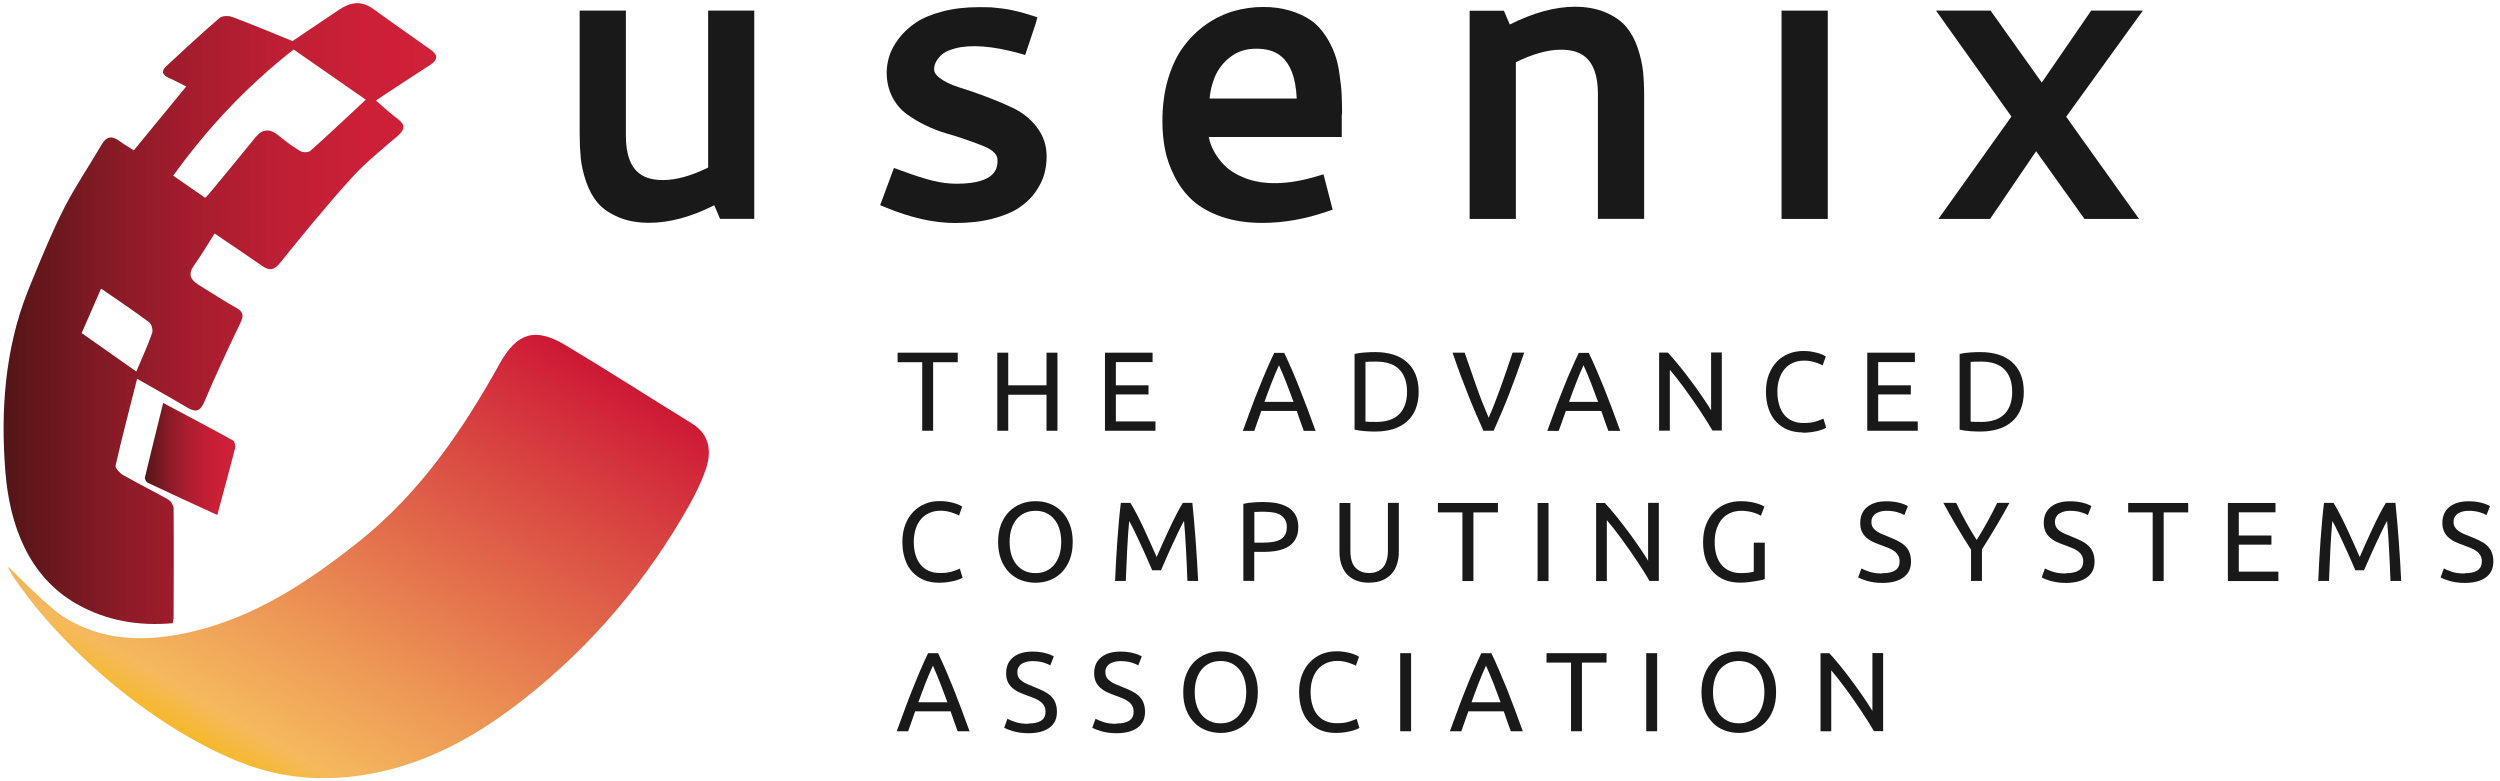 <?xml version="1.0" encoding="UTF-8"?> <svg xmlns="http://www.w3.org/2000/svg" xmlns:xlink="http://www.w3.org/1999/xlink" id="Layer_1" viewBox="0 0 252 78.68"><defs><style>.cls-1{fill:url(#linear-gradient);}.cls-2,.cls-3{fill:#1a1919;}.cls-4{fill:url(#linear-gradient-3);}.cls-5{fill:url(#linear-gradient-2);}.cls-3{fill-rule:evenodd;}</style><linearGradient id="linear-gradient" x1="22.34" y1="76.22" x2="48.95" y2="30.14" gradientUnits="userSpaceOnUse"><stop offset="0" stop-color="#f5b92a"></stop><stop offset=".07" stop-color="#f5b95e"></stop><stop offset=".28" stop-color="#ed9956"></stop><stop offset=".74" stop-color="#d94842"></stop><stop offset=".95" stop-color="#d02139"></stop><stop offset="1" stop-color="#cc1833"></stop></linearGradient><linearGradient id="linear-gradient-2" x1=".37" y1="31.6" x2="44" y2="31.6" gradientUnits="userSpaceOnUse"><stop offset="0" stop-color="#521618"></stop><stop offset=".1" stop-color="#68171d"></stop><stop offset=".28" stop-color="#8d1b27"></stop><stop offset=".47" stop-color="#aa1d2f"></stop><stop offset=".65" stop-color="#bf1f34"></stop><stop offset=".83" stop-color="#cb2037"></stop><stop offset="1" stop-color="#d02139"></stop></linearGradient><linearGradient id="linear-gradient-3" x1="14.59" y1="46.26" x2="23.7" y2="46.26" xlink:href="#linear-gradient-2"></linearGradient></defs><path class="cls-2" d="M71.38,1.07v15.82c-1.69,.83-3.22,1.26-4.53,1.26-1.61,0-3.76-.46-3.76-4.43V1.07h-4.66V13.48c0,.89,.04,1.72,.11,2.47,.08,.75,.26,1.54,.54,2.36,.29,.85,.69,1.58,1.18,2.15,.51,.59,1.22,1.07,2.1,1.44,.87,.37,1.91,.56,3.07,.56,2.03,0,4.24-.59,6.57-1.77l.58,1.37h3.45V1.07h-4.66Z"></path><path class="cls-2" d="M104.51,12.81c-.62-.81-1.41-1.44-2.35-1.9-.87-.42-1.81-.81-2.79-1.18-.99-.37-1.91-.69-2.76-.95-.76-.24-1.4-.55-1.89-.92-.56-.42-.56-.77-.56-.88,0-.15,.02-.3,.07-.47,.03-.1,.1-.29,.3-.56,.16-.23,.36-.43,.62-.61,.25-.17,.64-.33,1.16-.47,1.53-.4,3.74-.24,6.39,.49l.64,.18,1.04-3.11,.19-.69-1.1-.34c-.27-.08-.43-.13-.5-.15l-.41-.1c-.26-.07-.45-.11-.52-.12-.1-.02-.28-.06-.51-.1-.24-.04-.46-.07-.65-.09-.16-.01-.35-.03-.57-.06-.25-.03-.51-.05-.77-.05-.25,0-.52-.01-.81-.01-1.37,0-2.62,.14-3.7,.43-1.1,.28-2.01,.66-2.7,1.12-.68,.46-1.26,.99-1.73,1.61-.47,.63-.78,1.21-.96,1.78-.17,.55-.26,1.12-.26,1.67,0,.89,.19,1.7,.55,2.42,.37,.72,.86,1.31,1.48,1.76,.56,.41,1.2,.79,1.9,1.13,.7,.34,1.42,.62,2.16,.83,.68,.19,1.35,.4,2.01,.64,.65,.22,1.23,.44,1.76,.66,.43,.17,.77,.4,1.02,.66,.2,.22,.29,.44,.29,.72,0,.65,0,2.37-4.13,2.37-.77,0-1.57-.1-2.38-.3-.82-.2-1.92-.55-3.27-1.05l-.66-.24-1.39,3.75,.63,.26c2.48,1.02,4.82,1.54,6.93,1.54,1.39,0,2.64-.14,3.72-.42,1.13-.29,2-.65,2.68-1.09,.68-.45,1.26-1,1.7-1.62,.43-.62,.73-1.23,.89-1.82,.15-.57,.23-1.16,.23-1.76,0-1.11-.33-2.1-.99-2.95Z"></path><path class="cls-2" d="M135.28,11.55c0-.77-.01-1.43-.04-1.99-.02-.55-.09-1.21-.21-2.03-.11-.81-.27-1.5-.48-2.07-.21-.59-.51-1.2-.9-1.8-.42-.66-.9-1.19-1.49-1.6-.57-.4-1.27-.73-2.1-.98-1.62-.5-3.79-.52-5.71,.04-.96,.28-1.89,.73-2.77,1.34-.87,.61-1.64,1.37-2.29,2.25-.66,.89-1.18,2-1.56,3.28-.37,1.27-.56,2.69-.56,4.22,0,1,.09,1.96,.26,2.84,.18,.91,.5,1.83,.97,2.75,.47,.93,1.09,1.75,1.83,2.42,.75,.67,1.74,1.22,2.94,1.64,1.19,.4,2.56,.61,4.06,.61,2.13,0,4.31-.38,6.49-1.13l.61-.21-.92-3.56-.7,.21c-2.78,.83-5.27,.92-7.19,.18-.86-.33-1.56-.76-2.08-1.28-.52-.52-.94-1.11-1.23-1.74-.17-.37-.29-.75-.36-1.13h13.4v-2.25Zm-13.35-1.62c.06-.74,.23-1.45,.5-2.11,.33-.83,.87-1.53,1.61-2.09,.72-.55,1.57-.82,2.58-.82,1.68,0,3.89,.54,4.09,5.02h-8.78Z"></path><path class="cls-2" d="M165.62,7.22c-.08-.75-.26-1.55-.53-2.36-.28-.85-.68-1.57-1.17-2.16-.5-.59-1.21-1.08-2.1-1.46-.88-.37-1.91-.56-3.07-.56-1.99,0-4.19,.6-6.56,1.79l-.6-1.39h-3.45V22.07h4.66V6.27c1.69-.83,3.22-1.26,4.53-1.26,1.6,0,3.74,.46,3.74,4.45v12.6h4.66V9.69c0-.94-.04-1.75-.11-2.47Z"></path><rect class="cls-2" x="179.58" y="1.07" width="4.66" height="21"></rect><polygon class="cls-2" points="216 1.07 210.79 1.07 205.81 8.32 200.65 1.07 195.15 1.07 202.75 11.75 195.39 22.07 200.6 22.07 205.24 15.24 210.12 22.07 215.62 22.07 208.27 11.77 216 1.07"></polygon><polyline id="Fill-19" class="cls-3" points="96.54 35.55 96.54 36.51 94.06 36.51 94.06 43.42 92.96 43.42 92.96 36.51 90.48 36.51 90.48 35.55 96.54 35.55"></polyline><polyline id="Fill-20" class="cls-3" points="105.49 35.55 106.59 35.55 106.59 43.42 105.49 43.42 105.49 39.79 101.63 39.79 101.63 43.42 100.53 43.42 100.53 35.55 101.63 35.55 101.63 38.84 105.49 38.84 105.49 35.55"></polyline><polyline id="Fill-21" class="cls-3" points="111.38 43.42 111.38 35.55 116.18 35.55 116.18 36.5 112.48 36.5 112.48 38.84 115.77 38.84 115.77 39.76 112.48 39.76 112.48 42.48 116.47 42.48 116.47 43.42 111.38 43.42"></polyline><path id="Fill-22" class="cls-3" d="M130.39,40.51c-.24-.66-.48-1.3-.72-1.91-.24-.62-.49-1.21-.75-1.78-.26,.57-.51,1.16-.75,1.78-.24,.62-.48,1.25-.71,1.91h2.93Zm1.03,2.92c-.13-.34-.25-.67-.36-1-.11-.33-.23-.66-.35-1.01h-3.57l-.71,2.01h-1.15c.3-.83,.59-1.6,.85-2.31,.26-.71,.52-1.38,.78-2.01,.25-.64,.51-1.25,.75-1.82,.25-.58,.51-1.15,.78-1.72h1.01c.27,.57,.53,1.14,.78,1.72,.25,.58,.5,1.19,.75,1.82,.25,.64,.51,1.31,.78,2.01,.27,.71,.55,1.48,.85,2.31h-1.2Z"></path><path id="Fill-23" class="cls-3" d="M138.72,42.53c1.04,0,1.82-.27,2.34-.8,.51-.53,.77-1.28,.77-2.24s-.26-1.71-.77-2.24c-.51-.53-1.29-.8-2.34-.8-.31,0-.55,0-.72,.01-.17,0-.29,.01-.36,.02v6.02c.07,0,.19,.02,.36,.02,.17,0,.41,.01,.72,.01Zm4.28-3.04c0,.68-.11,1.27-.32,1.78-.21,.5-.51,.92-.9,1.25-.38,.33-.85,.58-1.38,.74-.54,.16-1.13,.24-1.77,.24-.32,0-.67-.01-1.05-.04-.38-.03-.73-.08-1.04-.15v-7.63c.31-.08,.66-.13,1.04-.15,.38-.03,.73-.04,1.05-.04,.64,0,1.23,.08,1.77,.24,.54,.16,1,.41,1.38,.74,.39,.33,.69,.75,.9,1.25,.21,.5,.32,1.1,.32,1.78h0Z"></path><path id="Fill-24" class="cls-3" d="M153.64,35.55c-.29,.83-.56,1.6-.82,2.31-.26,.71-.52,1.38-.76,2.02-.25,.64-.5,1.24-.75,1.82-.25,.58-.5,1.15-.75,1.72h-1.03c-.26-.57-.51-1.14-.76-1.72-.25-.58-.5-1.19-.75-1.82-.25-.64-.51-1.31-.78-2.02-.27-.71-.54-1.48-.82-2.31h1.22c.41,1.2,.81,2.35,1.2,3.45,.39,1.11,.8,2.14,1.22,3.11,.42-.96,.82-2,1.22-3.11s.79-2.26,1.19-3.46h1.18"></path><path id="Fill-25" class="cls-3" d="M161.09,40.51c-.24-.66-.48-1.3-.72-1.91-.24-.62-.49-1.21-.75-1.78-.26,.57-.52,1.16-.75,1.78-.24,.62-.48,1.25-.71,1.91h2.93Zm1.03,2.92c-.13-.34-.25-.67-.36-1-.11-.33-.23-.66-.35-1.01h-3.57l-.72,2.01h-1.15c.3-.83,.59-1.6,.85-2.31,.26-.71,.53-1.38,.78-2.01,.25-.64,.5-1.25,.76-1.82,.25-.58,.51-1.15,.78-1.72h1.01c.27,.57,.53,1.14,.78,1.72,.25,.58,.5,1.19,.76,1.82,.25,.64,.51,1.31,.78,2.01,.26,.71,.55,1.48,.85,2.31h-1.2Z"></path><path id="Fill-26" class="cls-3" d="M172.63,43.42c-.17-.28-.36-.59-.57-.94-.22-.35-.45-.71-.7-1.09-.25-.37-.51-.75-.78-1.14-.27-.39-.54-.76-.8-1.12-.26-.36-.52-.7-.77-1.02-.25-.32-.48-.6-.69-.84v6.14h-1.08v-7.87h.88c.35,.38,.73,.82,1.14,1.32,.41,.5,.81,1.02,1.21,1.56,.4,.53,.77,1.06,1.12,1.57,.35,.51,.65,.97,.89,1.37v-5.83h1.08v7.87h-.92"></path><path id="Fill-27" class="cls-3" d="M181.72,43.59c-.55,0-1.06-.09-1.51-.27-.45-.18-.84-.45-1.17-.8-.33-.35-.58-.78-.76-1.29s-.27-1.1-.27-1.75,.1-1.24,.3-1.75c.2-.51,.47-.94,.81-1.29,.34-.35,.74-.61,1.19-.79,.45-.18,.94-.27,1.45-.27,.33,0,.62,.02,.88,.07,.26,.05,.49,.1,.68,.16,.19,.06,.35,.12,.47,.18,.12,.06,.21,.11,.25,.14l-.32,.91c-.07-.05-.17-.1-.29-.15-.13-.05-.27-.11-.44-.16-.17-.05-.34-.1-.54-.13-.19-.04-.39-.05-.58-.05-.42,0-.79,.07-1.13,.22-.33,.14-.62,.35-.85,.63-.23,.27-.41,.6-.54,.99-.13,.39-.19,.83-.19,1.31s.06,.9,.17,1.28c.11,.39,.27,.72,.49,.99,.22,.28,.49,.49,.82,.64,.33,.15,.71,.23,1.15,.23,.51,0,.93-.05,1.26-.16,.33-.11,.58-.2,.75-.28l.28,.91c-.05,.04-.15,.09-.28,.14-.14,.06-.31,.11-.51,.17-.2,.05-.44,.1-.72,.14-.27,.04-.57,.06-.88,.06"></path><polyline id="Fill-28" class="cls-3" points="188.22 43.42 188.22 35.55 193.02 35.55 193.02 36.5 189.32 36.5 189.32 38.84 192.61 38.84 192.61 39.76 189.32 39.76 189.32 42.48 193.31 42.48 193.31 43.42 188.22 43.42"></polyline><path id="Fill-29" class="cls-3" d="M199.72,42.53c1.04,0,1.82-.27,2.34-.8,.51-.53,.77-1.28,.77-2.24s-.26-1.71-.77-2.24c-.51-.53-1.29-.8-2.34-.8-.31,0-.55,0-.72,.01-.17,0-.29,.01-.36,.02v6.02c.07,0,.19,.02,.36,.02,.17,0,.41,.01,.72,.01Zm4.28-3.04c0,.68-.11,1.27-.32,1.78-.21,.5-.51,.92-.9,1.25-.39,.33-.85,.58-1.39,.74-.54,.16-1.13,.24-1.77,.24-.32,0-.67-.01-1.05-.04-.38-.03-.73-.08-1.04-.15v-7.63c.31-.08,.66-.13,1.04-.15,.38-.03,.73-.04,1.05-.04,.64,0,1.24,.08,1.77,.24,.54,.16,1,.41,1.39,.74,.39,.33,.69,.75,.9,1.25,.21,.5,.32,1.1,.32,1.78h0Z"></path><path id="Fill-30" class="cls-3" d="M94.66,58.74c-.55,0-1.06-.09-1.51-.27-.45-.18-.84-.45-1.17-.8-.33-.35-.58-.78-.75-1.29-.18-.51-.27-1.1-.27-1.75s.1-1.25,.3-1.76c.2-.51,.47-.94,.81-1.29,.34-.35,.74-.61,1.19-.8s.94-.27,1.45-.27c.33,0,.62,.02,.88,.07,.26,.04,.49,.1,.68,.16,.19,.06,.35,.12,.47,.18,.12,.06,.2,.11,.25,.14l-.32,.91c-.07-.05-.17-.1-.3-.15-.13-.05-.27-.1-.44-.16-.16-.05-.34-.1-.53-.13-.19-.03-.39-.05-.58-.05-.42,0-.79,.07-1.13,.22-.33,.15-.62,.35-.85,.62-.23,.27-.41,.61-.54,.99-.12,.39-.19,.83-.19,1.31s.05,.89,.17,1.28c.11,.38,.27,.72,.49,.99,.22,.28,.49,.49,.82,.64,.33,.15,.71,.23,1.15,.23,.51,0,.93-.05,1.26-.16,.33-.11,.58-.2,.75-.28l.28,.91c-.05,.04-.15,.09-.28,.14-.14,.06-.31,.11-.51,.17-.2,.05-.44,.1-.72,.14s-.57,.06-.89,.06"></path><path id="Fill-31" class="cls-3" d="M101.77,54.63c0,.48,.06,.91,.18,1.3s.29,.72,.52,.99c.22,.27,.5,.48,.82,.63,.32,.15,.68,.22,1.09,.22s.76-.07,1.08-.22c.32-.15,.59-.36,.81-.63,.22-.27,.4-.6,.52-.99s.18-.82,.18-1.3-.06-.91-.18-1.3c-.12-.39-.29-.72-.52-.99-.22-.27-.49-.48-.81-.63s-.68-.22-1.08-.22-.76,.07-1.09,.22c-.32,.15-.59,.36-.82,.63-.22,.27-.4,.6-.52,.99-.12,.39-.18,.82-.18,1.3Zm-1.16,0c0-.68,.1-1.27,.3-1.78,.2-.51,.47-.94,.82-1.29,.35-.34,.75-.6,1.2-.78,.46-.18,.94-.26,1.46-.26s.99,.08,1.44,.26c.45,.17,.84,.43,1.19,.78,.34,.35,.61,.78,.81,1.29,.2,.51,.3,1.11,.3,1.78s-.1,1.27-.3,1.78c-.2,.51-.47,.94-.81,1.29-.34,.34-.74,.6-1.19,.78-.45,.17-.93,.26-1.44,.26s-1-.09-1.46-.26c-.46-.17-.86-.43-1.2-.78-.35-.35-.62-.77-.82-1.29-.2-.51-.3-1.11-.3-1.78h0Z"></path><path id="Fill-32" class="cls-3" d="M116.14,57.48c-.08-.18-.18-.41-.3-.69-.12-.28-.26-.58-.4-.91-.14-.33-.3-.66-.46-1.01-.16-.34-.32-.67-.46-.98-.14-.31-.28-.58-.4-.82-.13-.24-.23-.43-.3-.56-.08,.89-.15,1.86-.2,2.9-.05,1.04-.1,2.09-.14,3.15h-1.08c.03-.68,.06-1.37,.1-2.06,.04-.69,.08-1.37,.13-2.04,.05-.67,.1-1.32,.16-1.96,.06-.64,.12-1.24,.19-1.81h.97c.2,.33,.42,.73,.66,1.18,.23,.45,.47,.93,.7,1.43,.23,.5,.46,.99,.68,1.49,.22,.5,.42,.95,.6,1.36,.18-.41,.38-.86,.6-1.36,.22-.5,.45-.99,.68-1.49,.23-.5,.47-.97,.7-1.43,.23-.45,.45-.85,.66-1.18h.96c.26,2.54,.45,5.16,.58,7.87h-1.08c-.04-1.06-.08-2.11-.14-3.15-.05-1.04-.12-2.01-.2-2.9-.08,.13-.18,.31-.3,.56-.13,.24-.26,.52-.4,.82-.14,.31-.3,.63-.46,.98-.16,.35-.31,.68-.46,1.01-.14,.33-.28,.63-.4,.91-.12,.28-.23,.51-.3,.69h-.89"></path><path id="Fill-33" class="cls-3" d="M127.52,51.58c-.47,0-.83,.01-1.08,.03v3.09h.83c.38,0,.72-.03,1.02-.07,.3-.05,.56-.13,.77-.25,.21-.12,.37-.28,.48-.48,.11-.2,.17-.46,.17-.78s-.06-.55-.18-.75c-.12-.2-.28-.35-.48-.47-.2-.12-.43-.2-.7-.24-.26-.05-.54-.07-.84-.07Zm-.09-.97c1.11,0,1.96,.21,2.55,.63,.59,.42,.89,1.05,.89,1.88,0,.45-.08,.84-.25,1.16-.16,.32-.4,.58-.7,.78-.31,.2-.68,.35-1.12,.44-.44,.09-.93,.13-1.49,.13h-.88v2.92h-1.1v-7.76c.31-.08,.66-.13,1.04-.15,.38-.03,.73-.04,1.05-.04h0Z"></path><path id="Fill-34" class="cls-3" d="M138.01,58.74c-.51,0-.96-.08-1.34-.24-.38-.16-.69-.38-.93-.65-.24-.28-.42-.61-.54-.98-.12-.38-.18-.79-.18-1.23v-4.94h1.1v4.82c0,.79,.17,1.36,.52,1.71,.35,.36,.8,.53,1.36,.53,.28,0,.54-.04,.77-.13,.23-.09,.43-.22,.6-.4,.17-.18,.3-.41,.39-.7,.09-.28,.14-.62,.14-1.02v-4.82h1.1v4.94c0,.44-.06,.85-.18,1.23-.12,.38-.3,.71-.55,.98-.25,.28-.56,.49-.93,.65-.37,.16-.82,.24-1.34,.24"></path><polyline id="Fill-35" class="cls-3" points="150.99 50.7 150.99 51.65 148.52 51.65 148.52 58.57 147.41 58.57 147.41 51.65 144.94 51.65 144.94 50.7 150.99 50.7"></polyline><polygon id="Fill-36" class="cls-3" points="154.99 58.57 156.09 58.57 156.09 50.7 154.99 50.7 154.99 58.57"></polygon><path id="Fill-37" class="cls-3" d="M166.28,58.57c-.17-.28-.36-.59-.57-.94-.22-.35-.45-.71-.7-1.08-.25-.38-.51-.76-.78-1.14-.27-.39-.54-.76-.8-1.12-.26-.36-.52-.7-.77-1.02-.25-.32-.48-.6-.69-.84v6.14h-1.08v-7.87h.88c.35,.38,.73,.82,1.14,1.32,.4,.5,.81,1.02,1.21,1.56,.4,.53,.77,1.06,1.12,1.57,.35,.51,.65,.97,.89,1.37v-5.83h1.08v7.87h-.92"></path><path id="Fill-38" class="cls-3" d="M176.79,54.7h1.1v3.68c-.09,.03-.22,.07-.39,.1-.17,.04-.37,.07-.59,.11-.22,.04-.47,.07-.73,.1-.26,.03-.53,.04-.81,.04-.55,0-1.06-.09-1.51-.27-.45-.18-.84-.45-1.17-.79-.32-.35-.58-.78-.76-1.28-.18-.51-.26-1.09-.26-1.75s.1-1.25,.3-1.76c.2-.51,.47-.94,.81-1.29,.34-.35,.74-.61,1.2-.8,.46-.18,.95-.27,1.47-.27,.35,0,.67,.02,.95,.07,.28,.04,.51,.1,.71,.16,.2,.06,.36,.12,.48,.18s.21,.11,.26,.14l-.35,.92c-.22-.14-.51-.26-.88-.36-.36-.09-.73-.14-1.11-.14-.4,0-.77,.07-1.1,.22-.33,.15-.61,.35-.84,.62-.23,.27-.41,.61-.54,.99-.13,.39-.19,.83-.19,1.31s.05,.89,.16,1.28c.11,.38,.28,.72,.5,.99,.22,.28,.5,.49,.83,.64,.33,.15,.72,.23,1.16,.23,.32,0,.59-.02,.81-.05,.22-.03,.38-.07,.48-.1v-2.93"></path><path id="Fill-39" class="cls-3" d="M189.75,57.78c1.15,0,1.73-.39,1.73-1.18,0-.24-.05-.45-.15-.62-.1-.17-.24-.32-.41-.44-.18-.12-.37-.23-.6-.32-.22-.09-.46-.18-.71-.27-.29-.1-.56-.21-.82-.33s-.48-.27-.67-.44c-.19-.17-.34-.37-.45-.61-.11-.24-.16-.52-.16-.85,0-.69,.23-1.23,.7-1.61,.47-.39,1.12-.58,1.94-.58,.48,0,.91,.05,1.3,.15,.39,.1,.68,.22,.86,.34l-.35,.9c-.16-.1-.4-.2-.71-.29-.31-.09-.68-.14-1.09-.14-.21,0-.41,.02-.59,.07-.18,.05-.34,.12-.48,.2-.14,.09-.25,.21-.33,.35-.08,.14-.12,.3-.12,.49,0,.21,.04,.39,.12,.53,.08,.14,.2,.27,.35,.38,.15,.11,.33,.21,.53,.3,.2,.09,.42,.18,.66,.27,.34,.14,.65,.27,.94,.41,.28,.14,.53,.3,.74,.49,.21,.19,.37,.41,.48,.68,.11,.26,.17,.58,.17,.95,0,.69-.25,1.22-.76,1.59-.5,.37-1.21,.56-2.13,.56-.31,0-.6-.02-.86-.06-.26-.04-.5-.09-.7-.15-.2-.06-.38-.12-.53-.18-.15-.06-.26-.12-.35-.16l.33-.91c.18,.1,.44,.21,.8,.33,.35,.12,.79,.18,1.3,.18"></path><path id="Fill-40" class="cls-3" d="M198.68,58.57v-3.16c-.52-.81-1.01-1.61-1.48-2.4-.46-.79-.9-1.56-1.31-2.32h1.29c.29,.62,.61,1.25,.97,1.89,.35,.64,.72,1.26,1.1,1.85,.37-.59,.74-1.21,1.09-1.85,.35-.64,.68-1.27,.98-1.89h1.23c-.41,.76-.84,1.53-1.31,2.31-.46,.78-.95,1.58-1.46,2.38v3.18h-1.1"></path><path id="Fill-41" class="cls-3" d="M208.26,57.78c1.15,0,1.73-.39,1.73-1.18,0-.24-.05-.45-.15-.62-.1-.17-.24-.32-.41-.44-.17-.12-.37-.23-.6-.32-.22-.09-.46-.18-.71-.27-.29-.1-.56-.21-.82-.33s-.48-.27-.67-.44c-.19-.17-.34-.37-.45-.61-.11-.24-.17-.52-.17-.85,0-.69,.23-1.23,.7-1.61,.47-.39,1.12-.58,1.94-.58,.48,0,.91,.05,1.3,.15,.39,.1,.68,.22,.86,.34l-.35,.9c-.16-.1-.4-.2-.71-.29-.31-.09-.68-.14-1.09-.14-.21,0-.41,.02-.59,.07-.18,.05-.34,.12-.48,.2-.14,.09-.25,.21-.33,.35-.08,.14-.12,.3-.12,.49,0,.21,.04,.39,.12,.53,.08,.14,.2,.27,.35,.38,.15,.11,.33,.21,.53,.3,.2,.09,.42,.18,.66,.27,.34,.14,.65,.27,.94,.41,.28,.14,.53,.3,.74,.49,.21,.19,.37,.41,.48,.68,.11,.26,.17,.58,.17,.95,0,.69-.25,1.22-.76,1.59-.5,.37-1.21,.56-2.13,.56-.31,0-.6-.02-.86-.06-.26-.04-.49-.09-.7-.15-.2-.06-.38-.12-.53-.18-.15-.06-.26-.12-.35-.16l.33-.91c.17,.1,.44,.21,.79,.33,.36,.12,.79,.18,1.31,.18"></path><polyline id="Fill-42" class="cls-3" points="220.57 50.7 220.57 51.65 218.1 51.65 218.1 58.57 216.99 58.57 216.99 51.65 214.52 51.65 214.52 50.7 220.57 50.7"></polyline><polyline id="Fill-43" class="cls-3" points="224.57 58.57 224.57 50.7 229.37 50.7 229.37 51.64 225.67 51.64 225.67 53.98 228.96 53.98 228.96 54.9 225.67 54.9 225.67 57.62 229.66 57.62 229.66 58.57 224.57 58.57"></polyline><path id="Fill-44" class="cls-3" d="M237.42,57.48c-.07-.18-.17-.41-.3-.69-.13-.28-.26-.58-.4-.91-.14-.33-.3-.66-.46-1.01-.17-.34-.32-.67-.46-.98-.14-.31-.28-.58-.4-.82-.13-.24-.23-.43-.3-.56-.08,.89-.15,1.86-.2,2.9-.05,1.04-.1,2.09-.14,3.15h-1.08c.03-.68,.07-1.37,.1-2.06,.04-.69,.08-1.37,.13-2.04,.05-.67,.1-1.32,.16-1.96s.12-1.24,.19-1.81h.96c.21,.33,.43,.73,.66,1.18,.23,.45,.47,.93,.7,1.43,.23,.5,.46,.99,.68,1.49,.22,.5,.42,.95,.6,1.36,.18-.41,.38-.86,.6-1.36,.22-.5,.45-.99,.68-1.49,.23-.5,.47-.97,.7-1.43,.23-.45,.45-.85,.66-1.18h.96c.26,2.54,.45,5.16,.58,7.87h-1.08c-.04-1.06-.08-2.11-.14-3.15-.05-1.04-.12-2.01-.2-2.9-.08,.13-.18,.31-.3,.56-.12,.24-.26,.52-.4,.82-.15,.31-.3,.63-.46,.98-.16,.35-.31,.68-.46,1.01-.14,.33-.28,.63-.4,.91-.13,.28-.23,.51-.3,.69h-.89"></path><path id="Fill-45" class="cls-3" d="M248.45,57.78c1.15,0,1.72-.39,1.72-1.18,0-.24-.05-.45-.15-.62-.1-.17-.24-.32-.41-.44s-.37-.23-.6-.32c-.23-.09-.46-.18-.71-.27-.29-.1-.56-.21-.82-.33-.26-.12-.48-.27-.67-.44-.19-.17-.34-.37-.45-.61-.11-.24-.17-.52-.17-.85,0-.69,.24-1.23,.7-1.61,.47-.39,1.12-.58,1.94-.58,.48,0,.91,.05,1.3,.15,.39,.1,.67,.22,.86,.34l-.35,.9c-.16-.1-.4-.2-.71-.29-.31-.09-.68-.14-1.1-.14-.21,0-.41,.02-.59,.07-.18,.05-.34,.12-.48,.2-.14,.09-.24,.21-.32,.35-.08,.14-.12,.3-.12,.49,0,.21,.04,.39,.13,.53,.08,.14,.2,.27,.35,.38,.15,.11,.33,.21,.53,.3,.2,.09,.42,.18,.67,.27,.34,.14,.65,.27,.94,.41,.28,.14,.53,.3,.74,.49,.21,.19,.37,.41,.48,.68,.11,.26,.17,.58,.17,.95,0,.69-.25,1.22-.75,1.59-.5,.37-1.21,.56-2.13,.56-.31,0-.6-.02-.86-.06-.26-.04-.49-.09-.7-.15-.2-.06-.38-.12-.53-.18-.15-.06-.26-.12-.35-.16l.33-.91c.17,.1,.44,.21,.79,.33,.36,.12,.79,.18,1.31,.18"></path><path id="Fill-46" class="cls-3" d="M95.5,70.79c-.24-.66-.48-1.29-.72-1.91-.24-.61-.49-1.21-.74-1.78-.26,.57-.52,1.16-.76,1.78-.24,.62-.48,1.26-.71,1.91h2.93Zm1.03,2.92c-.13-.34-.25-.67-.36-1-.11-.33-.23-.66-.35-1.01h-3.57l-.71,2.01h-1.15c.3-.83,.59-1.6,.85-2.31,.26-.71,.52-1.38,.78-2.02,.25-.64,.51-1.24,.75-1.82,.25-.58,.51-1.15,.78-1.72h1.01c.27,.57,.53,1.14,.78,1.72,.25,.58,.5,1.19,.76,1.82,.25,.64,.51,1.31,.78,2.02,.26,.71,.55,1.48,.85,2.31h-1.2Z"></path><path id="Fill-47" class="cls-3" d="M103.66,72.93c1.15,0,1.73-.39,1.73-1.18,0-.24-.05-.45-.15-.62-.1-.17-.24-.32-.41-.44-.17-.12-.37-.23-.6-.32-.22-.09-.46-.18-.71-.27-.29-.1-.56-.21-.82-.33-.26-.12-.48-.27-.67-.44-.19-.17-.34-.37-.45-.61-.11-.24-.16-.52-.16-.85,0-.69,.23-1.23,.7-1.61,.47-.39,1.12-.58,1.94-.58,.48,0,.91,.05,1.3,.15,.39,.1,.68,.22,.86,.34l-.35,.9c-.16-.1-.4-.2-.71-.29-.31-.09-.68-.14-1.1-.14-.21,0-.41,.02-.59,.07-.18,.05-.34,.12-.48,.2-.14,.09-.24,.21-.32,.35-.08,.14-.12,.3-.12,.49,0,.21,.04,.39,.12,.53,.08,.15,.2,.27,.35,.38,.15,.11,.33,.21,.53,.3,.2,.09,.42,.18,.66,.27,.34,.14,.65,.27,.94,.41,.28,.14,.53,.3,.74,.49,.21,.19,.37,.41,.48,.68,.11,.26,.17,.58,.17,.95,0,.69-.25,1.22-.75,1.59-.5,.37-1.21,.56-2.13,.56-.31,0-.6-.02-.86-.06-.26-.04-.49-.09-.7-.15-.2-.06-.38-.12-.53-.18-.15-.06-.26-.12-.35-.16l.33-.91c.17,.1,.44,.21,.79,.33,.36,.12,.79,.18,1.31,.18"></path><path id="Fill-48" class="cls-3" d="M112.54,72.93c1.15,0,1.73-.39,1.73-1.18,0-.24-.05-.45-.15-.62-.1-.17-.24-.32-.41-.44s-.37-.23-.6-.32c-.22-.09-.46-.18-.71-.27-.29-.1-.56-.21-.82-.33-.26-.12-.48-.27-.67-.44-.19-.17-.34-.37-.45-.61-.11-.24-.17-.52-.17-.85,0-.69,.23-1.23,.7-1.61,.47-.39,1.12-.58,1.94-.58,.48,0,.91,.05,1.3,.15,.39,.1,.68,.22,.86,.34l-.35,.9c-.16-.1-.4-.2-.71-.29-.31-.09-.68-.14-1.1-.14-.21,0-.41,.02-.59,.07-.18,.05-.34,.12-.48,.2-.14,.09-.25,.21-.32,.35-.08,.14-.12,.3-.12,.49,0,.21,.04,.39,.13,.53,.08,.15,.2,.27,.35,.38,.15,.11,.33,.21,.53,.3,.2,.09,.42,.18,.66,.27,.34,.14,.65,.27,.94,.41,.28,.14,.53,.3,.74,.49,.21,.19,.37,.41,.48,.68,.11,.26,.17,.58,.17,.95,0,.69-.25,1.22-.75,1.59-.5,.37-1.21,.56-2.13,.56-.31,0-.6-.02-.86-.06-.26-.04-.49-.09-.7-.15-.2-.06-.38-.12-.53-.18-.15-.06-.26-.12-.35-.16l.33-.91c.17,.1,.44,.21,.79,.33,.36,.12,.79,.18,1.31,.18"></path><path id="Fill-49" class="cls-3" d="M120.43,69.77c0,.48,.06,.91,.18,1.3s.29,.72,.52,.99c.22,.27,.5,.48,.82,.63,.32,.15,.68,.22,1.08,.22s.76-.07,1.08-.22c.32-.15,.59-.36,.81-.63,.22-.27,.4-.6,.52-.99,.12-.39,.18-.82,.18-1.3s-.06-.91-.18-1.3c-.12-.39-.29-.72-.52-.99-.22-.27-.49-.48-.81-.63-.32-.15-.68-.22-1.08-.22s-.76,.07-1.08,.22c-.32,.15-.6,.36-.82,.63-.22,.27-.4,.6-.52,.99-.12,.39-.18,.82-.18,1.3Zm-1.16,0c0-.68,.1-1.27,.3-1.78,.2-.51,.47-.94,.82-1.29,.35-.34,.75-.6,1.2-.78,.46-.18,.94-.26,1.46-.26s.99,.08,1.44,.26c.45,.17,.85,.43,1.19,.78,.34,.35,.61,.78,.81,1.29,.2,.51,.3,1.11,.3,1.78s-.1,1.27-.3,1.78c-.2,.51-.47,.94-.81,1.29-.34,.34-.74,.6-1.19,.78-.45,.17-.93,.26-1.44,.26s-1-.09-1.46-.26c-.46-.17-.86-.43-1.2-.78-.34-.35-.62-.77-.82-1.29-.2-.51-.3-1.11-.3-1.78h0Z"></path><path id="Fill-50" class="cls-3" d="M134.65,73.88c-.55,0-1.06-.09-1.51-.27-.46-.18-.84-.45-1.17-.8-.33-.35-.58-.78-.75-1.29s-.27-1.1-.27-1.75,.1-1.25,.3-1.76c.2-.51,.47-.94,.81-1.29,.34-.35,.74-.61,1.19-.8,.46-.18,.94-.27,1.46-.27,.33,0,.62,.02,.88,.07,.26,.04,.49,.1,.68,.16,.19,.06,.35,.12,.47,.18s.2,.11,.25,.14l-.32,.91c-.07-.05-.17-.1-.3-.15-.13-.05-.27-.1-.44-.16-.17-.05-.34-.1-.53-.13-.19-.03-.39-.05-.58-.05-.42,0-.79,.07-1.13,.22-.33,.15-.62,.35-.85,.62-.23,.27-.41,.61-.54,.99-.13,.39-.19,.83-.19,1.31s.06,.89,.17,1.28c.11,.38,.27,.72,.49,.99,.22,.27,.49,.49,.82,.64,.33,.15,.71,.23,1.15,.23,.51,0,.93-.05,1.26-.16,.33-.11,.58-.2,.75-.28l.28,.91c-.05,.04-.15,.09-.28,.14-.14,.06-.31,.11-.51,.17-.2,.05-.44,.1-.72,.14-.27,.04-.57,.06-.89,.06"></path><polygon id="Fill-51" class="cls-3" points="141.14 73.71 142.24 73.71 142.24 65.84 141.14 65.84 141.14 73.71"></polygon><path id="Fill-52" class="cls-3" d="M151.26,70.79c-.24-.66-.48-1.29-.72-1.91-.24-.61-.49-1.21-.75-1.78-.26,.57-.52,1.16-.75,1.78-.24,.62-.48,1.26-.71,1.91h2.93Zm1.03,2.92c-.13-.34-.25-.67-.36-1-.11-.33-.23-.66-.35-1.01h-3.57l-.71,2.01h-1.15c.3-.83,.59-1.6,.85-2.31,.26-.71,.53-1.38,.78-2.02,.25-.64,.51-1.24,.76-1.82,.25-.58,.51-1.15,.78-1.72h1.01c.27,.57,.53,1.14,.78,1.72,.25,.58,.5,1.19,.76,1.82,.25,.64,.51,1.31,.78,2.02,.26,.71,.55,1.48,.85,2.31h-1.2Z"></path><polyline id="Fill-53" class="cls-3" points="161.94 65.84 161.94 66.79 159.46 66.79 159.46 73.71 158.36 73.71 158.36 66.79 155.89 66.79 155.89 65.84 161.94 65.84"></polyline><polygon id="Fill-54" class="cls-3" points="165.94 73.71 167.04 73.71 167.04 65.84 165.94 65.84 165.94 73.71"></polygon><path id="Fill-55" class="cls-3" d="M172.67,69.77c0,.48,.06,.91,.18,1.3,.12,.39,.29,.72,.52,.99,.22,.27,.5,.48,.82,.63,.32,.15,.68,.22,1.08,.22s.76-.07,1.08-.22c.32-.15,.59-.36,.81-.63,.22-.27,.39-.6,.51-.99,.12-.39,.18-.82,.18-1.3s-.06-.91-.18-1.3c-.12-.39-.29-.72-.51-.99-.22-.27-.5-.48-.81-.63-.32-.15-.68-.22-1.08-.22s-.76,.07-1.08,.22c-.32,.15-.6,.36-.82,.63-.22,.27-.4,.6-.52,.99-.12,.39-.18,.82-.18,1.3Zm-1.16,0c0-.68,.1-1.27,.3-1.78,.2-.51,.47-.94,.82-1.29,.35-.34,.75-.6,1.2-.78,.46-.18,.94-.26,1.46-.26s.99,.08,1.44,.26c.45,.17,.85,.43,1.19,.78,.34,.35,.61,.78,.81,1.29,.2,.51,.3,1.11,.3,1.78s-.1,1.27-.3,1.78c-.2,.51-.47,.94-.81,1.29-.34,.34-.74,.6-1.19,.78-.45,.17-.93,.26-1.44,.26s-1-.09-1.46-.26c-.46-.17-.86-.43-1.2-.78-.34-.35-.62-.77-.82-1.29-.2-.51-.3-1.11-.3-1.78h0Z"></path><path id="Fill-56" class="cls-3" d="M188.9,73.71c-.17-.28-.36-.59-.57-.94-.22-.35-.45-.71-.7-1.08-.25-.38-.51-.76-.78-1.14-.27-.39-.53-.76-.8-1.12-.26-.36-.52-.7-.77-1.02-.25-.32-.48-.6-.69-.84v6.14h-1.08v-7.87h.88c.36,.38,.74,.82,1.14,1.32,.41,.5,.81,1.02,1.2,1.56,.4,.53,.77,1.06,1.12,1.57,.35,.51,.65,.97,.89,1.37v-5.83h1.08v7.87h-.92"></path><path class="cls-1" d="M1.66,57.94c1.81,1.81,3.67,3.51,4.47,4.05,1.26,.85,2.65,1.47,4.12,1.86,2.92,.76,6,.54,8.92-.13,6.48-1.48,11.85-5.03,16.98-9.11,6.15-4.89,10.45-11.18,14.21-17.94,1.75-3.14,3.57-3.71,6.63-1.88,4.28,2.55,8.48,5.27,12.73,7.88,1.86,1.14,2.02,2.89,1.43,4.62-.6,1.75-1.52,3.41-2.47,5.01-4.44,7.46-10.07,13.86-17.06,19.08-4.55,3.4-9.49,5.91-15.1,6.76-4.03,.61-8.02,.33-11.97-1.18-8.57-3.27-18.01-11.15-23.17-18.76-.13-.19-.84-1.39-.42-.96,.34,.37,.68,.67,.71,.7Z"></path><g><path class="cls-5" d="M37.9,10.14c.82,.7,1.44,1.3,2.13,1.8,.88,.64,.8,1.13,0,1.81-1.6,1.36-3.25,2.7-4.66,4.26-2.47,2.74-4.82,5.6-7.13,8.48-.63,.78-1.08,.82-1.82,.31-1.56-1.09-3.14-2.14-4.79-3.26-.69,1.08-1.33,2.18-2.07,3.21-.64,.9-.36,1.46,.47,1.97,1.26,.77,2.5,1.59,3.78,2.31,.72,.4,.78,.78,.43,1.5-1.26,2.63-2.5,5.27-3.64,7.96-.43,1.01-.89,1.09-1.75,.58-1.57-.94-3.17-1.82-5.03-2.89-.75,2.97-1.51,5.85-2.17,8.75-.06,.26,.43,.77,.78,.97,1.49,.85,3.03,1.6,4.52,2.45,.28,.16,.55,.61,.55,.93,.03,3.66,.01,7.32,0,10.98,0,.15-.05,.3-.09,.56-3.42,.3-6.67-.23-9.68-1.94-4.88-2.77-6.77-8.01-7.19-13.34-.49-6.14-.04-12.31,2.21-18.06,.19-.5,.4-.99,.6-1.48,.99-2.4,1.98-4.81,3.16-7.11,1.12-2.18,2.51-4.21,3.74-6.33,.51-.87,1.07-.87,1.81-.33,.46,.34,.96,.62,1.43,.92,1.74-2.12,3.46-4.22,5.28-6.43-.56-.28-1.12-.59-1.7-.84-.68-.29-.88-.68-.31-1.21,1.77-1.64,3.54-3.29,5.37-4.86,.27-.23,.91-.24,1.29-.1,2,.75,3.97,1.58,6.06,2.43,1.46-.98,3.07-2.07,4.68-3.15,1.13-.76,2.25-.97,3.45-.1,1.92,1.4,3.87,2.75,5.8,4.12,.84,.6,.67,1.08-.12,1.58-1.77,1.13-3.51,2.29-5.42,3.55Zm-17.21,9.81c.18-.19,.31-.33,.43-.47,1.53-1.86,3.08-3.71,4.59-5.59,.74-.93,1.49-.95,2.38-.22,.69,.56,1.41,1.11,2.17,1.56,.26,.15,.83,.16,1.03-.03,1.84-1.64,3.64-3.34,5.58-5.15-2.44-1.69-4.85-3.37-7.27-5.06-4.72,3.69-8.69,7.93-12.14,12.72,1.1,.76,2.15,1.49,3.22,2.23Zm-12.45,13.63c1.81,1.27,3.63,2.55,5.5,3.87,.6-1.42,1.15-2.62,1.59-3.86,.11-.31-.04-.92-.29-1.1-1.55-1.16-3.16-2.23-4.85-3.4-.64,1.48-1.27,2.93-1.96,4.49Z"></path><path class="cls-4" d="M16.44,40.61c2.54,1.36,4.81,2.55,7.05,3.79,.17,.09,.26,.56,.2,.8-.55,2.17-1.15,4.34-1.79,6.71-2.37-1.09-4.69-2.15-6.99-3.24-.16-.07-.34-.39-.3-.55,.58-2.44,1.19-4.87,1.84-7.51Z"></path></g></svg> 